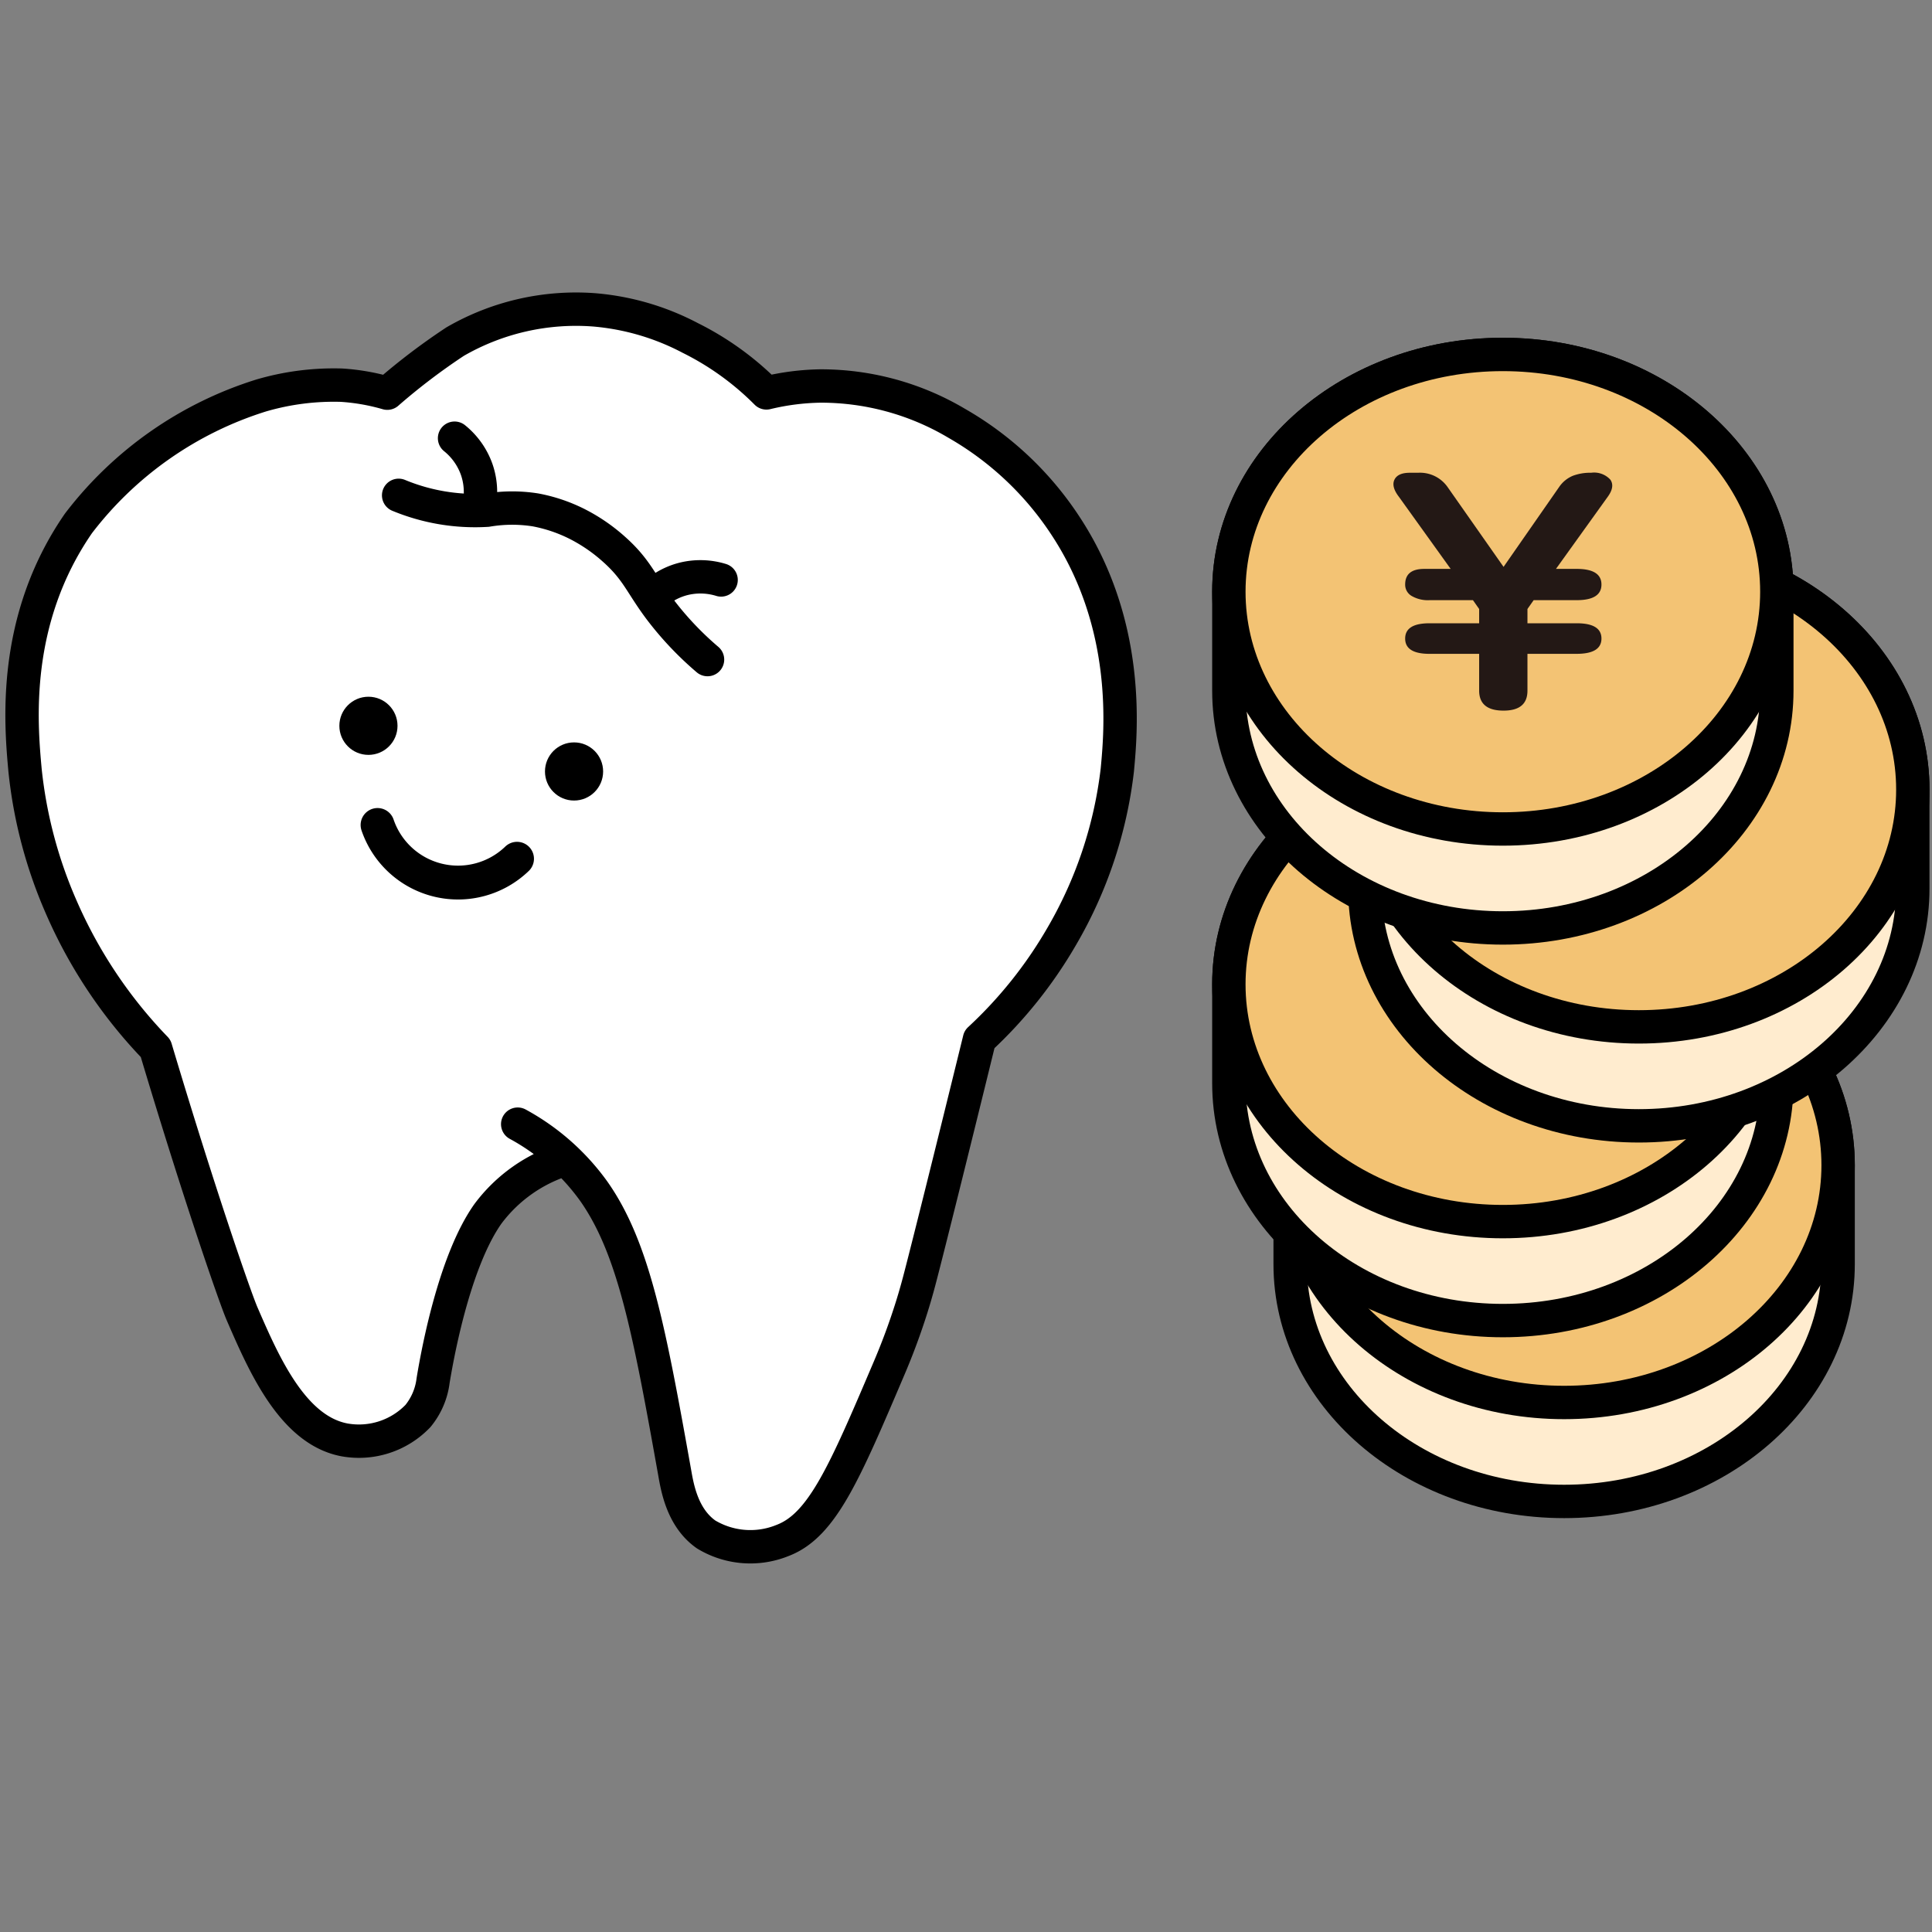 <svg xmlns="http://www.w3.org/2000/svg" width="142" height="142"><rect width="100%" height="100%" fill="#808080" stroke="none"/><defs><clipPath id="a"><path data-name="長方形 1079" transform="translate(1600 2216)" fill="#fff" stroke="#707070" d="M0 0h142v142H0z"/></clipPath></defs><g data-name="マスクグループ 10" transform="translate(-1600 -2216)" clip-path="url(#a)"><g data-name="グループ 4214"><g data-name="グループ 4207"><g data-name="グループ 4200"><path data-name="パス 23455" d="M1735.1 2301.642c0-9.631-9.016-17.439-20.138-17.439s-20.137 7.808-20.137 17.439v7.273c0 9.632 9.016 17.439 20.137 17.439s20.138-7.807 20.138-17.439z" fill="#ffeccf" stroke="#000" stroke-miterlimit="10" stroke-width="2.453"/><g data-name="グループ 4199"><ellipse data-name="楕円形 1482" cx="20.138" cy="17.439" rx="20.138" ry="17.439" transform="translate(1694.824 2284.203)" fill="#f3c374" stroke="#000" stroke-miterlimit="10" stroke-width="2.453"/></g></g><g data-name="グループ 4202"><path data-name="パス 23456" d="M1730.595 2288.348c0-9.631-9.016-17.439-20.138-17.439s-20.137 7.808-20.137 17.439v7.273c0 9.632 9.016 17.44 20.137 17.44s20.138-7.808 20.138-17.44z" fill="#ffeccf" stroke="#000" stroke-miterlimit="10" stroke-width="2.453"/><g data-name="グループ 4201"><ellipse data-name="楕円形 1483" cx="20.138" cy="17.439" rx="20.138" ry="17.439" transform="translate(1690.32 2270.909)" fill="#f3c374" stroke="#000" stroke-miterlimit="10" stroke-width="2.453"/></g></g><g data-name="グループ 4204"><path data-name="パス 23457" d="M1740.59 2274.035c0-9.631-9.016-17.439-20.138-17.439s-20.137 7.808-20.137 17.439v7.273c0 9.632 9.016 17.44 20.137 17.44s20.138-7.808 20.138-17.44z" fill="#ffeccf" stroke="#000" stroke-miterlimit="10" stroke-width="2.453"/><g data-name="グループ 4203"><ellipse data-name="楕円形 1484" cx="20.138" cy="17.439" rx="20.138" ry="17.439" transform="translate(1700.315 2256.596)" fill="#f3c374" stroke="#000" stroke-miterlimit="10" stroke-width="2.453"/></g></g><g data-name="グループ 4206"><path data-name="パス 23458" d="M1730.595 2259.49c0-9.631-9.016-17.439-20.138-17.439s-20.137 7.808-20.137 17.439v7.273c0 9.632 9.016 17.44 20.137 17.44s20.138-7.808 20.138-17.44z" fill="#ffeccf" stroke="#000" stroke-miterlimit="10" stroke-width="2.453"/><g data-name="グループ 4205"><ellipse data-name="楕円形 1485" cx="20.138" cy="17.439" rx="20.138" ry="17.439" transform="translate(1690.32 2242.051)" fill="#f3c374" stroke="#000" stroke-miterlimit="10" stroke-width="2.453"/></g></g></g><g data-name="グループ 4210"><g data-name="グループ 4208"><path data-name="パス 23459" d="M1638.051 2298.625a16.69 16.69 0 015.582 4.918c2.959 4.192 4.1 10.307 5.96 20.715.2 1.143.584 3.319 2.312 4.526a6.289 6.289 0 005.623.434c2.905-1.11 4.548-4.969 7.833-12.686a48.275 48.275 0 001.633-4.418c.336-1.066.549-1.889.656-2.3.647-2.493 2.249-8.909 4.338-17.421a32.421 32.421 0 006.023-7.528 31.475 31.475 0 004.111-12.275c.265-2.82 1.021-10.743-3.926-18.12a23.544 23.544 0 00-7.884-7.361 19.554 19.554 0 00-10.011-2.739 18.055 18.055 0 00-3.969.508 21.169 21.169 0 00-5.61-4.044 18.42 18.42 0 00-7.042-2.059 17.748 17.748 0 00-10.229 2.333 46.874 46.874 0 00-4.984 3.79 15.622 15.622 0 00-3.37-.588 19.012 19.012 0 00-5.909.76 27.039 27.039 0 00-13.423 9.4c-4.926 7.136-4.231 14.754-3.926 18.12a33.7 33.7 0 002.7 10.168 35.073 35.073 0 006.9 10.3c3.172 10.623 5.84 18.319 6.356 19.509 1.586 3.658 3.715 8.569 7.553 9.268a6.011 6.011 0 005.371-1.76 5.07 5.07 0 001.112-2.593c.443-2.711 1.7-8.967 4.025-12.259a11.222 11.222 0 015.675-4.015" fill="#fff" stroke="#000" stroke-linecap="round" stroke-linejoin="round" stroke-width="2.453"/></g><g data-name="グループ 4209" fill="none" stroke="#000" stroke-linecap="round" stroke-linejoin="round" stroke-width="2.453"><path data-name="パス 23460" d="M1629.3 2252.407a14.66 14.66 0 006.5 1.092 10.974 10.974 0 013.552-.023 11.5 11.5 0 013.04 1.022 12.557 12.557 0 012.726 1.863c1.7 1.512 1.974 2.526 3.36 4.382a23.457 23.457 0 003.524 3.735"/><path data-name="パス 23461" d="M1635.315 2252.193a5.053 5.053 0 00-.29-1.722 5.175 5.175 0 00-1.615-2.264"/><path data-name="パス 23462" d="M1648.629 2259.274a5.054 5.054 0 011.59-.722 5.173 5.173 0 012.781.073"/></g></g><g data-name="グループ 4212"><g data-name="グループ 4211"><path data-name="パス 23463" d="M1710.509 2268.23q-1.794 0-1.793-1.473v-2.7h-3.646q-1.792 0-1.792-1.124t1.792-1.123h3.646v-1.049l-.455-.649h-3.191a2.37 2.37 0 01-1.321-.313.955.955 0 01-.471-.836q0-1.149 1.4-1.149h1.945l-3.8-5.293q-.578-.75-.334-1.261t1.124-.512h.607a2.477 2.477 0 012.158 1.024l4.132 5.893 4.1-5.893a2.284 2.284 0 01.987-.8 3.63 3.63 0 011.352-.225 1.613 1.613 0 011.413.512q.349.512-.2 1.261l-3.8 5.293h1.52q1.823 0 1.823 1.149t-1.823 1.149h-3.16l-.456.649v1.049h3.616q1.823 0 1.823 1.123t-1.823 1.124h-3.616v2.7q.005 1.474-1.757 1.474z" fill="#231815"/></g></g><g data-name="グループ 4213"><circle data-name="楕円形 1486" cx="2.137" cy="2.137" r="2.137" transform="translate(1640.055 2270.565)"/><circle data-name="楕円形 1487" cx="2.137" cy="2.137" r="2.137" transform="translate(1624.943 2267.209)"/><path data-name="パス 23464" d="M1627.75 2276.635a6.249 6.249 0 0010.251 2.483" fill="#fff" stroke="#000" stroke-linecap="round" stroke-miterlimit="10" stroke-width="2.489"/></g></g></g></svg>